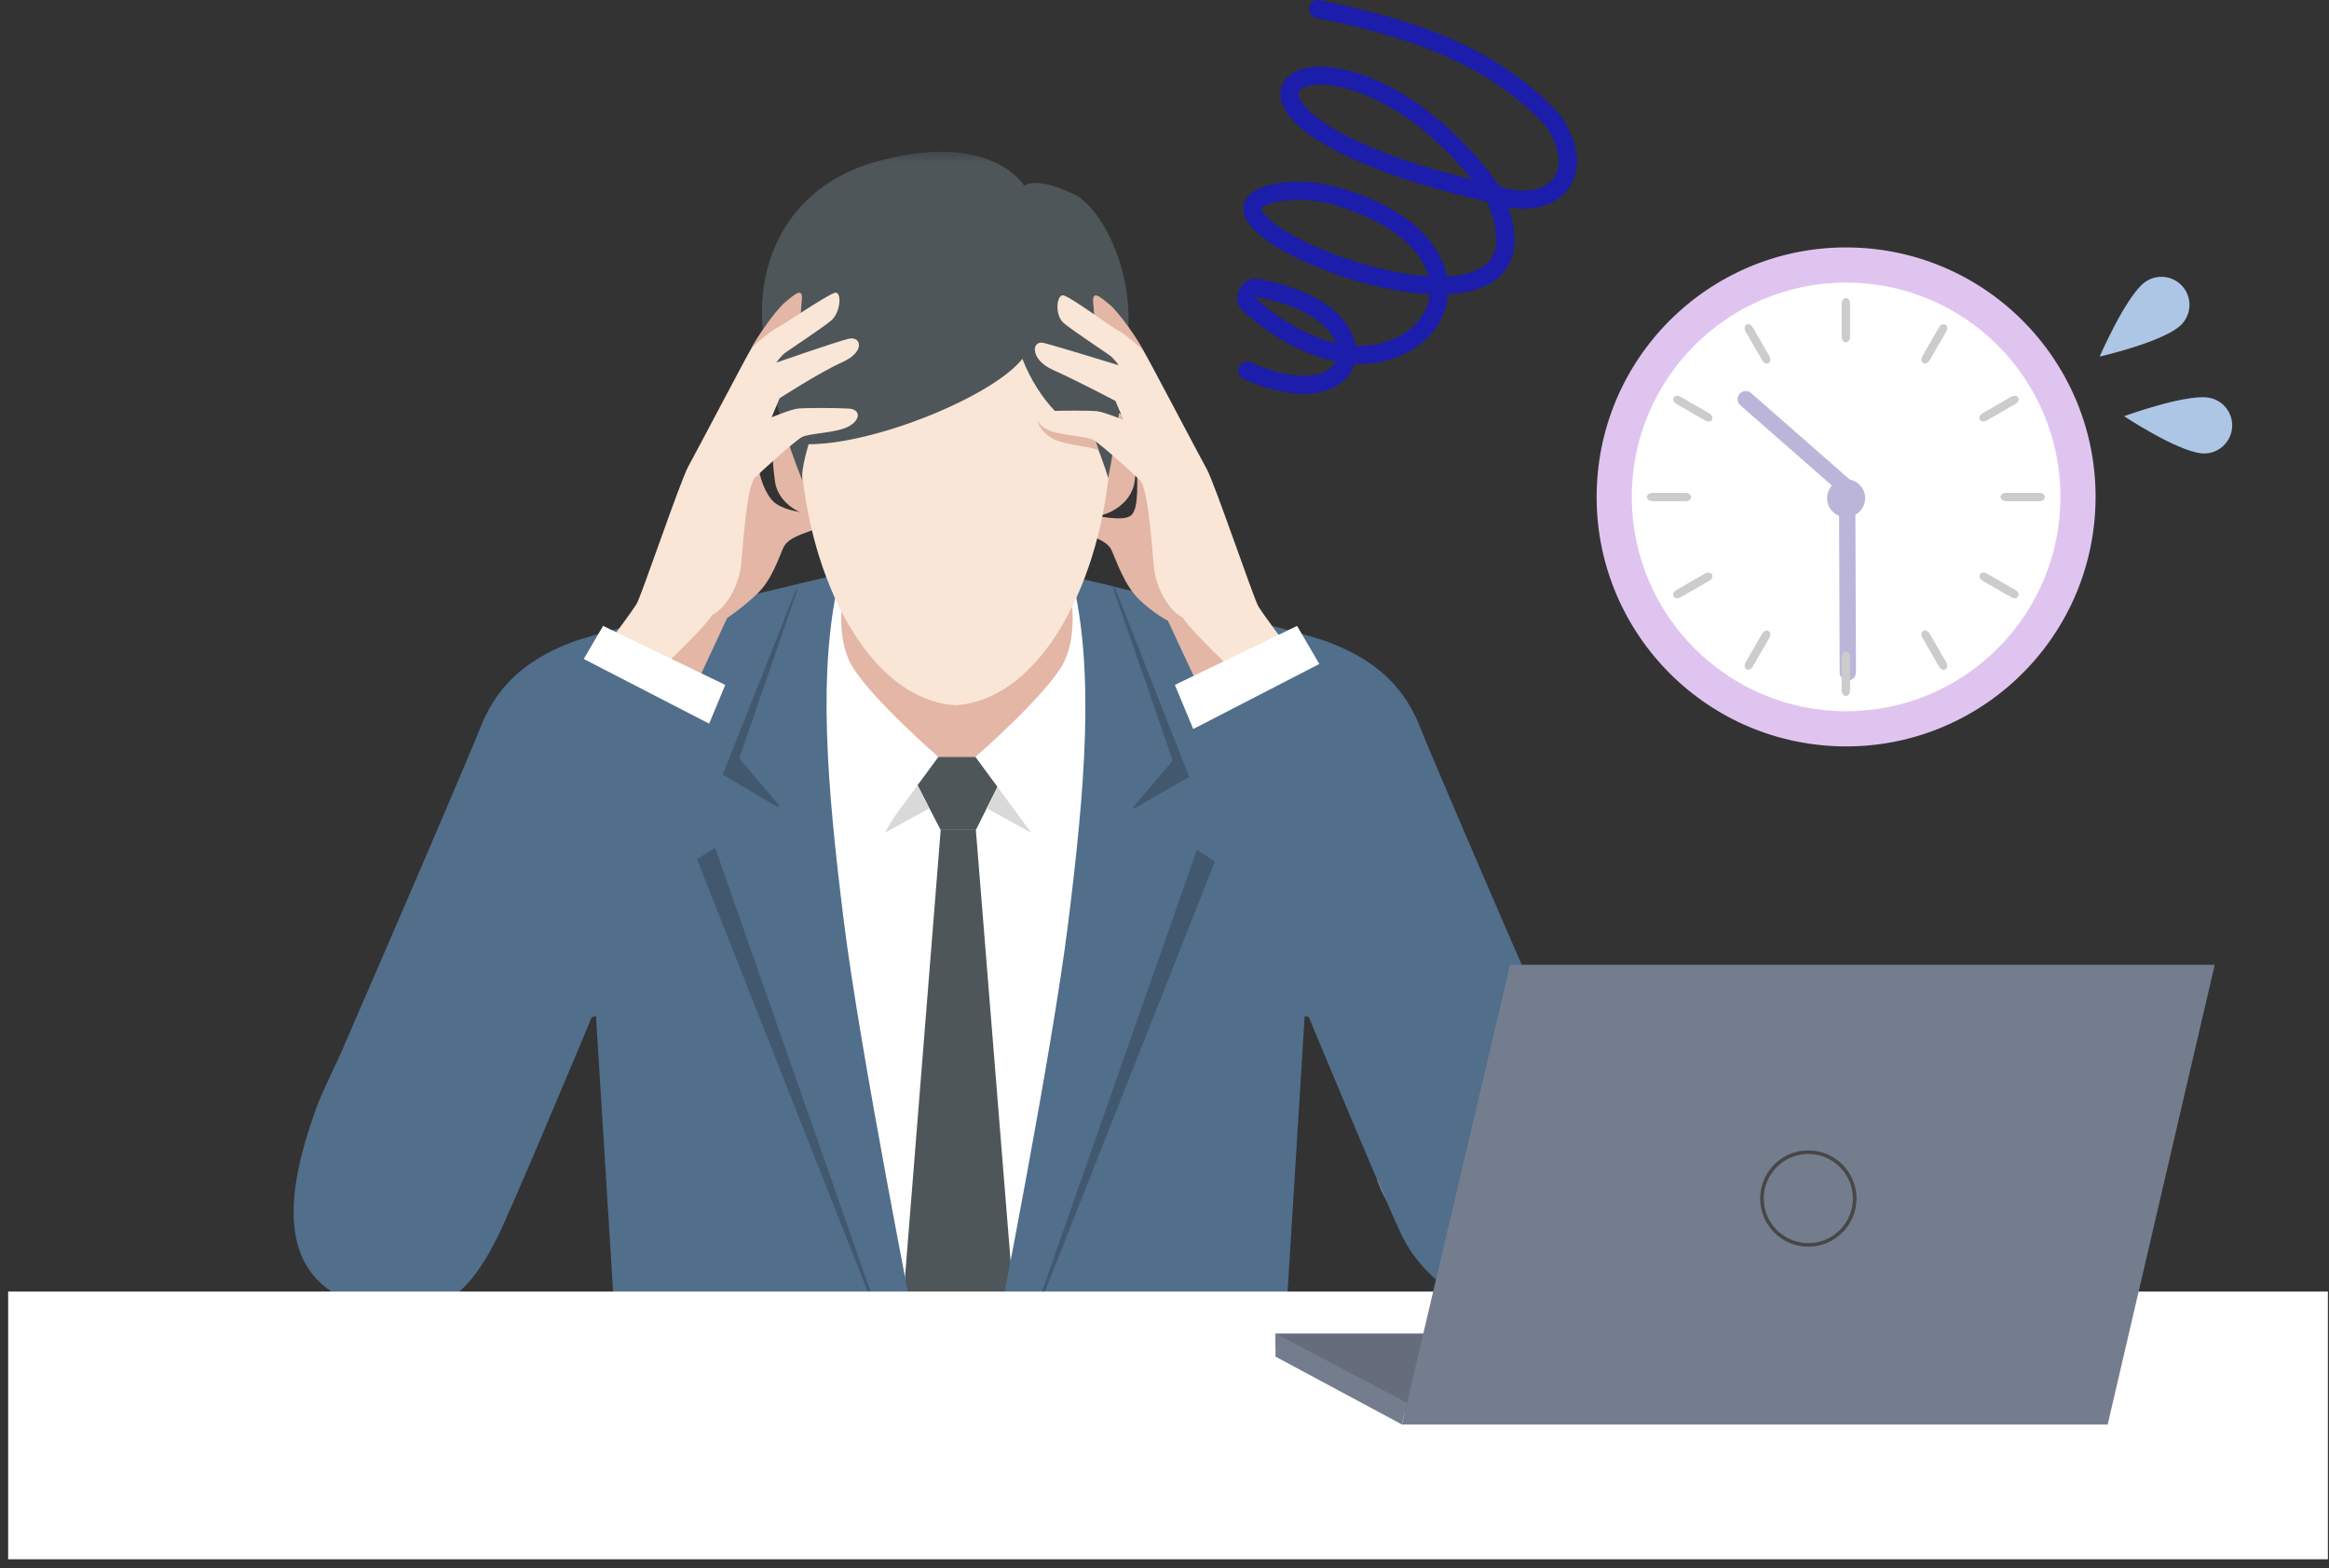 <svg width="251" height="169" viewBox="0 0 251 169" fill="none" xmlns="http://www.w3.org/2000/svg">
<rect x="0" y="0" width="251" height="169" fill="#333333" stroke="none"/>
<path d="M140.492 42.438C138.596 42.438 136.372 41.904 134.004 40.835C133.513 40.612 133.294 40.035 133.517 39.544C133.739 39.052 134.317 38.834 134.808 39.056C139.306 41.084 142.216 40.675 143.445 39.618C143.672 39.423 143.851 39.196 143.976 38.95C140.203 38.202 136.579 35.939 133.848 33.403C133.283 32.876 133.174 32.006 133.571 31.187C133.969 30.368 134.722 29.919 135.487 30.044C139.837 30.746 144.873 32.873 145.966 36.731C146.016 36.906 146.055 37.078 146.083 37.254C147.596 37.316 149.102 37.062 150.526 36.372C152.582 35.377 153.885 33.641 154.096 31.702C148.989 31.468 142.833 29.479 138.717 27.255C135.331 25.425 133.759 23.697 134.04 22.125C134.379 20.236 137.075 19.85 137.96 19.726C140.059 19.425 142.306 19.608 144.456 20.252C153.327 22.913 155.461 27.352 155.941 29.787C157.895 29.689 159.378 29.213 160.259 28.382C161.598 27.118 161.598 24.887 160.259 21.742C146.754 18.637 138.245 14.256 137.999 10.269C137.925 9.036 138.694 8.01 140.055 7.523C144.07 6.091 153.698 9.079 161.617 20.049C161.629 20.065 161.64 20.081 161.652 20.1C164.094 20.911 166.314 20.599 167.367 19.285C168.382 18.017 168.144 15.996 166.716 13.733C160.205 6.52 150.92 3.797 141.854 1.928C141.327 1.819 140.988 1.304 141.097 0.777C141.206 0.251 141.721 -0.089 142.248 0.021C151.665 1.959 161.328 4.815 168.222 12.493C168.257 12.532 168.288 12.575 168.319 12.617C170.262 15.656 170.473 18.532 168.893 20.506C167.574 22.152 165.21 22.803 162.577 22.343C163.685 25.644 163.357 28.144 161.601 29.802C160.326 31.004 158.363 31.581 156.062 31.706C155.859 34.398 154.142 36.797 151.384 38.131C149.633 38.978 147.799 39.29 145.973 39.204C145.755 39.926 145.334 40.577 144.725 41.1C143.683 41.997 142.228 42.442 140.5 42.442L140.492 42.438ZM135.304 32.092C137.695 34.285 140.8 36.239 143.988 36.965C143.281 35.163 140.668 32.896 135.346 31.999C135.331 32.026 135.311 32.061 135.3 32.092H135.304ZM139.969 21.532C139.384 21.532 138.803 21.571 138.237 21.653C136.177 21.945 135.963 22.46 135.959 22.464C135.92 22.671 136.439 23.802 139.642 25.534C142.88 27.286 147.276 28.776 151.123 29.428C152.125 29.596 153.066 29.709 153.94 29.763C153.101 26.592 149.441 23.779 143.894 22.117C142.599 21.727 141.265 21.532 139.965 21.532H139.969ZM142.306 9.122C141.674 9.122 141.136 9.204 140.715 9.356C139.919 9.641 139.942 10.023 139.95 10.148C140.032 11.49 143.621 15.617 158.629 19.347C152.48 11.736 145.876 9.126 142.306 9.126V9.122Z" fill="#1C1DAB"/>
<mask id="mask0_349_4608" style="mask-type:luminance" maskUnits="userSpaceOnUse" x="26" y="16" width="152" height="129">
<path d="M177.21 16.347H26.495V144.228H177.21V16.347Z" fill="white"/>
</mask>
<g mask="url(#mask0_349_4608)">
<path d="M170.332 118.547C170.332 118.547 155.914 85.504 152.968 78.174C150.967 73.192 147.253 70.765 143.239 69.224C139.224 67.679 112.813 61.508 112.813 61.508L102.522 60.146V60.119L102.417 60.135L102.311 60.119V60.146L92.02 61.508C92.02 61.508 65.609 67.679 61.594 69.224C57.58 70.769 53.866 73.192 51.865 78.174C48.919 85.504 34.364 118.941 34.364 118.941L64.228 109.481L66.385 144.229H138.452L140.609 109.481L170.332 118.551V118.547Z" fill="#516E8B"/>
<path d="M120.6 69.123C120.389 68.729 120.194 68.327 120.003 67.906L120.479 69.033C120.518 69.064 120.557 69.095 120.6 69.127V69.123Z" fill="white"/>
<path d="M154.579 132.814C154.486 132.661 154.396 132.509 154.306 132.349C153.53 130.949 152.937 129.427 152.356 127.941C152.024 127.091 151.751 126.224 151.521 125.343C151.06 124.824 150.659 124.254 150.319 123.634C150.187 123.392 150.058 123.146 149.929 122.905C149.441 124.34 148.946 125.776 148.447 127.211C148.591 127.555 148.739 127.906 148.887 128.253C150.003 130.902 152.098 132.322 154.575 132.81L154.579 132.814Z" fill="white"/>
<path d="M107.551 144.178L112.447 131.035L120.112 87.646C120.112 87.646 120.374 73.434 117.311 64.418C116.613 62.366 112.372 61.921 110.835 61.668C110.941 61.683 102.335 61.051 102.292 61.047C102.241 61.024 92.761 61.718 92.652 61.711C82.306 63.177 84.959 87.712 84.959 87.712L92.948 131.035L96.479 144.232L107.554 144.178H107.551Z" fill="white"/>
<path d="M122.527 49.96C122.527 51.583 122.785 54.751 121.926 55.519C121.072 56.288 118.162 55.519 117.389 55.519C116.617 55.519 115.848 57.06 116.621 57.4C117.389 57.743 119.274 58.168 119.788 59.28C120.303 60.392 121.177 63.103 122.804 64.644C124.431 66.185 125.867 66.891 125.867 66.891L129.889 75.529L135.538 73.047L122.531 49.96H122.527Z" fill="#E3B6A6"/>
<path d="M81.705 49.672C81.705 51.294 82.54 53.323 83.394 54.092C84.249 54.86 86.067 55.227 86.839 55.227C87.612 55.227 88.38 56.768 87.608 57.107C86.839 57.451 84.955 57.876 84.44 58.988C83.925 60.099 83.199 62.483 81.572 64.02C79.946 65.561 78.366 66.599 78.366 66.599L74.344 75.236L68.695 72.755L81.701 49.668L81.705 49.672Z" fill="#E3B6A6"/>
<path d="M116.118 62.736H89.82V81.564H116.118V62.736Z" fill="#E3B6A6"/>
<path d="M105.171 89.444H101.379L98.753 84.4L100.115 81.564H106.435L107.515 84.759L105.171 89.444Z" fill="#4E565A"/>
<path d="M101.379 89.445L97.01 144.209H109.583L105.171 89.445H101.379Z" fill="#4E565A"/>
<path d="M111.155 89.756L106.337 87.103L107.863 84.099L111.155 89.756Z" fill="#D9D9D9"/>
<path d="M95.344 89.756L100.166 87.103L98.64 84.099L95.344 89.756Z" fill="#D9D9D9"/>
<path d="M101.133 81.567L95.11 89.748C95.11 89.748 88.162 80.643 87.541 78.174C86.925 75.704 86.613 68.144 88.005 65.826C89.394 63.513 89.859 62.276 89.859 62.276L91.095 62.74C91.095 62.74 89.707 68.296 91.868 71.846C94.029 75.396 101.133 81.567 101.133 81.567Z" fill="white"/>
<path d="M105.124 81.567L111.147 89.748C111.147 89.748 118.095 80.643 118.716 78.174C119.332 75.704 119.644 68.144 118.251 65.826C116.863 63.513 116.398 62.276 116.398 62.276L115.162 62.74C115.162 62.74 116.551 68.296 114.389 71.846C112.228 75.396 105.124 81.567 105.124 81.567Z" fill="white"/>
<path d="M88.903 55.367C87.869 56.226 83.933 54.915 83.515 51.848C83.098 48.782 83.012 45.532 85.384 44.382C87.756 43.231 89.336 48.041 89.621 50.269C89.909 52.492 90.108 54.365 88.903 55.367Z" fill="#E3B6A6"/>
<path d="M116.898 55.383C117.932 56.241 121.868 54.93 122.285 51.864C122.703 48.798 122.789 45.548 120.417 44.397C118.045 43.25 116.465 48.056 116.18 50.284C115.891 52.508 115.692 54.38 116.898 55.383Z" fill="#E3B6A6"/>
<g style="mix-blend-mode:multiply" opacity="0.2">
<path d="M77.901 83.483L83.886 87.026L75.12 92.593L95.469 144.147H96.744C96.744 144.147 90.939 115.204 89.168 100.961C87.401 86.717 86.254 73.824 88.79 63.693C87.444 63.54 85.817 63.478 85.817 63.478L77.894 83.483H77.901Z" fill="black"/>
</g>
<path d="M79.665 81.72L83.987 86.811L76.883 90.825L95.578 144.201H98.816C98.816 144.201 92.703 113.437 90.931 99.197C89.164 84.954 88.017 72.061 90.553 61.929C87.218 62.717 86.164 62.889 86.164 62.889L79.661 81.72H79.665Z" fill="#516E8B"/>
<g style="mix-blend-mode:multiply" opacity="0.2">
<path d="M128.157 83.721L122.078 87.209L130.934 92.826L110.617 144.221H109.446C109.446 144.221 115.111 115.438 116.882 101.194C118.649 86.951 119.796 74.058 117.26 63.926C118.329 63.599 120.14 63.286 120.14 63.286L128.153 83.721H128.157Z" fill="black"/>
</g>
<path d="M126.393 81.962L122.071 87.053L129.175 91.067L110.543 144.182H107.305C107.305 144.182 113.355 113.682 115.123 99.439C116.89 85.196 118.037 72.302 115.501 62.171C118.809 62.912 119.886 63.17 119.894 63.185L126.393 81.966V81.962Z" fill="#516E8B"/>
<path d="M102.971 25.718C128.492 22.941 121.95 75.021 102.807 76.012H103.134C84.1 75.049 77.39 22.941 102.971 25.718Z" fill="#FAE6D6"/>
<path d="M86.5 51.837C86.5 51.837 86.168 51.169 87.143 47.873C94.333 47.873 106.965 42.712 110.184 38.674C111.955 43.192 115.15 46.277 117.854 47.1C119.024 50.069 119.437 51.517 119.437 51.517C119.437 51.517 121.361 41.471 121.61 34.96C121.856 28.449 118.556 22.289 115.755 20.939C111.549 18.914 110.391 20.026 110.391 20.026C110.391 20.026 106.735 13.843 94.103 17.518C85.833 19.925 81.584 27.017 82.173 35.069C82.755 43.02 86.5 51.84 86.5 51.84V51.837Z" fill="#4E565A"/>
<path d="M80.933 37.613C81.448 36.501 83.585 33.423 84.612 32.569C85.638 31.714 86.582 30.86 86.41 32.397C86.238 33.938 86.41 35.389 85.384 36.158C84.358 36.926 80.933 37.613 80.933 37.613Z" fill="#E3B6A6"/>
<path d="M65.788 68.998C65.788 68.998 68.098 65.92 68.613 65.066C69.128 64.211 73.318 51.809 74.176 50.272C75.03 48.731 80.593 38.128 80.937 37.617C81.28 37.106 83.332 35.479 83.761 35.307C84.19 35.136 89.215 31.718 89.983 31.55C90.752 31.379 90.604 33.684 89.578 34.539C88.552 35.393 85.298 37.531 84.701 37.96C84.104 38.389 83.675 39.072 83.675 39.072C83.675 39.072 90.069 36.848 91.439 36.509C92.808 36.166 93.299 37.898 90.818 39.009C88.337 40.121 84.015 42.918 84.015 42.918L83.16 44.97C83.16 44.97 85.212 44.116 85.985 44.03C86.753 43.944 90.093 43.944 91.462 44.03C92.831 44.116 92.746 45.314 91.376 45.996C90.007 46.679 87.182 46.679 86.414 47.108C85.645 47.537 82.134 50.701 81.366 51.47C80.597 52.238 80.168 57.201 79.911 60.45C79.653 63.7 77.773 65.838 76.743 66.267C75.974 67.808 67.93 75.162 67.93 75.162L63.479 71.74L65.788 69.006V68.998Z" fill="#FAE6D6"/>
<path d="M123.3 37.902C122.785 36.79 120.647 33.712 119.621 32.858C118.595 32.003 117.651 31.149 117.822 32.686C117.994 34.227 117.822 35.678 118.848 36.447C119.874 37.215 123.3 37.902 123.3 37.902Z" fill="#E3B6A6"/>
<path d="M117.062 45.778C116.293 45.692 113.843 44.725 112.474 44.811C111.104 44.897 112.193 46.636 113.562 47.323C114.932 48.006 117.635 48.103 118.404 48.532C118.06 47.105 117.12 45.79 117.062 45.782V45.778Z" fill="#E3B6A6"/>
<path d="M138.444 69.283C138.444 69.283 136.135 66.205 135.62 65.35C135.105 64.496 130.915 52.094 130.056 50.557C129.202 49.016 123.639 38.413 123.296 37.902C122.952 37.387 120.9 35.764 120.471 35.592C120.042 35.42 115.4 32.003 114.627 31.835C113.859 31.664 113.625 33.969 114.651 34.824C115.677 35.678 118.93 37.816 119.527 38.245C120.124 38.674 120.553 39.357 120.553 39.357C120.553 39.357 113.878 37.305 112.509 36.961C111.14 36.618 110.98 38.74 113.461 39.852C115.942 40.964 120.214 43.203 120.214 43.203L121.068 45.255C121.068 45.255 119.016 44.401 118.244 44.315C117.475 44.229 114.136 44.229 112.766 44.315C111.397 44.401 111.483 45.599 112.852 46.281C114.222 46.964 117.046 46.964 117.815 47.393C118.583 47.822 122.094 50.986 122.863 51.755C123.631 52.523 124.06 57.486 124.318 60.735C124.575 63.985 126.456 66.123 127.486 66.552C128.254 68.093 136.298 75.447 136.298 75.447L140.75 72.025L138.44 69.291L138.444 69.283Z" fill="#FAE6D6"/>
</g>
<path d="M64.996 67.449L78.167 73.808L74.188 83.346L60.132 75.751L64.996 67.449Z" fill="white"/>
<path d="M60.389 69.712L76.832 78.193C76.832 78.193 56.347 127.855 53.605 133.332C50.862 138.809 47.18 143.51 38.64 140.604C29.96 137.647 30.529 129.259 34.052 119.499C36.939 111.501 60.385 69.712 60.385 69.712H60.389Z" fill="#516E8B"/>
<path d="M139.786 67.449L126.616 73.808L130.591 83.346L144.647 75.751L139.786 67.449Z" fill="white"/>
<path d="M144.741 70.234L128.297 78.715C128.297 78.715 148.435 127.859 151.178 133.336C153.916 138.813 160.724 142.781 166.143 140.608C174.655 137.19 174.253 129.263 170.726 119.502C167.84 111.505 144.741 70.238 144.741 70.238V70.234Z" fill="#516E8B"/>
<path d="M250.88 139.184H0.88V168.033H250.88V139.184Z" fill="white"/>
<path d="M137.461 144.973V143.705H166.759L181.895 152.284H151.084L137.461 144.973Z" fill="#656D7C"/>
<path d="M137.461 143.705V146.194L151.084 153.505L151.634 151.18L137.461 143.705Z" fill="#747D8E"/>
<path d="M162.745 103.968H238.685L227.149 153.505H151.084L162.745 103.968Z" fill="#747D8E"/>
<path d="M194.886 134.35C192.023 134.35 189.694 132.021 189.694 129.158C189.694 126.294 192.023 123.965 194.886 123.965C197.75 123.965 200.079 126.294 200.079 129.158C200.079 132.021 197.75 134.35 194.886 134.35ZM194.886 124.355C192.238 124.355 190.084 126.509 190.084 129.158C190.084 131.806 192.238 133.96 194.886 133.96C197.535 133.96 199.689 131.806 199.689 129.158C199.689 126.509 197.535 124.355 194.886 124.355Z" fill="#474747"/>
<path d="M225.816 54.769C226.49 39.936 215.011 27.365 200.178 26.691C185.344 26.018 172.773 37.496 172.1 52.33C171.426 67.163 182.905 79.734 197.738 80.408C212.572 81.081 225.143 69.603 225.816 54.769Z" fill="#DFC4F0"/>
<path d="M198.959 76.645C211.716 76.645 222.058 66.303 222.058 53.546C222.058 40.789 211.716 30.447 198.959 30.447C186.202 30.447 175.86 40.789 175.86 53.546C175.86 66.303 186.202 76.645 198.959 76.645Z" fill="white"/>
<path d="M201.007 53.689C201.007 54.822 200.092 55.737 198.959 55.737C197.826 55.737 196.911 54.822 196.911 53.689C196.911 52.556 197.826 51.641 198.959 51.641C200.092 51.641 201.007 52.556 201.007 53.689Z" fill="#BBB6D9"/>
<path d="M198.925 53.114C198.65 53.188 198.345 53.131 198.113 52.926L187.564 43.676C187.197 43.355 187.161 42.8 187.482 42.437C187.803 42.071 188.354 42.034 188.721 42.356L199.27 51.606C199.637 51.927 199.673 52.483 199.352 52.845C199.235 52.979 199.083 53.07 198.925 53.114Z" fill="#BBB6D9"/>
<path d="M199.651 73.173C199.51 73.274 199.333 73.334 199.145 73.335C198.661 73.338 198.266 72.945 198.263 72.461L198.194 54.026C198.194 53.537 198.584 53.147 199.072 53.143C199.555 53.139 199.951 53.533 199.954 54.016L200.023 72.452C200.025 72.748 199.876 73.014 199.651 73.173Z" fill="#BBB6D9"/>
<path d="M198.931 74.999C198.802 74.999 198.691 74.939 198.608 74.823C198.525 74.708 198.483 74.551 198.483 74.366V70.861C198.483 70.639 198.548 70.459 198.663 70.343C198.737 70.269 198.834 70.228 198.936 70.228C199.2 70.228 199.385 70.487 199.385 70.861V74.366C199.385 74.588 199.32 74.768 199.204 74.884C199.13 74.958 199.033 74.999 198.931 74.999Z" fill="#CCCCCC"/>
<path d="M209.468 72.179C209.408 72.179 209.348 72.165 209.293 72.137C209.163 72.077 209.048 71.962 208.955 71.805L207.203 68.767C207.11 68.605 207.069 68.448 207.083 68.305C207.097 68.166 207.166 68.055 207.277 67.99C207.337 67.958 207.397 67.939 207.462 67.939C207.647 67.939 207.85 68.082 207.98 68.314L209.732 71.351C209.843 71.541 209.88 71.735 209.838 71.888C209.811 71.989 209.746 72.073 209.658 72.124C209.598 72.156 209.538 72.174 209.468 72.174V72.179Z" fill="#CCCCCC"/>
<path d="M217.139 64.476C217.009 64.476 216.871 64.434 216.732 64.351L213.699 62.599C213.509 62.488 213.38 62.345 213.338 62.188C213.311 62.086 213.325 61.979 213.375 61.892C213.468 61.73 213.625 61.697 213.741 61.697C213.87 61.697 214.013 61.739 214.148 61.818L217.181 63.57C217.342 63.662 217.458 63.778 217.513 63.907C217.569 64.032 217.564 64.166 217.5 64.273C217.435 64.384 217.324 64.453 217.185 64.467C217.167 64.467 217.148 64.467 217.13 64.467L217.139 64.476Z" fill="#CCCCCC"/>
<path d="M216.237 54.008C216.015 54.008 215.835 53.944 215.72 53.833C215.646 53.759 215.604 53.661 215.604 53.56C215.604 53.296 215.863 53.111 216.237 53.111H219.742C219.964 53.111 220.144 53.176 220.26 53.292C220.334 53.366 220.375 53.463 220.375 53.564C220.375 53.694 220.315 53.809 220.2 53.888C220.084 53.971 219.927 54.013 219.742 54.013H216.237V54.008Z" fill="#CCCCCC"/>
<path d="M213.741 45.418C213.741 45.418 213.704 45.418 213.685 45.418C213.546 45.404 213.435 45.335 213.371 45.224C213.237 44.993 213.371 44.701 213.694 44.516L216.732 42.764C216.871 42.685 217.009 42.644 217.139 42.644C217.185 42.644 217.227 42.648 217.268 42.662C217.37 42.69 217.453 42.755 217.504 42.843C217.569 42.954 217.574 43.083 217.513 43.208C217.453 43.337 217.338 43.453 217.181 43.545L214.143 45.298C214.004 45.376 213.865 45.423 213.736 45.423L213.741 45.418Z" fill="#CCCCCC"/>
<path d="M207.457 39.172C207.388 39.172 207.328 39.153 207.268 39.121C207.036 38.987 207.009 38.668 207.194 38.349L208.946 35.316C209.057 35.126 209.2 34.996 209.357 34.955C209.394 34.946 209.427 34.941 209.464 34.941C209.533 34.941 209.593 34.959 209.653 34.992C209.764 35.057 209.834 35.168 209.848 35.306C209.861 35.45 209.82 35.607 209.727 35.769L207.975 38.802C207.883 38.964 207.767 39.079 207.638 39.135C207.577 39.162 207.517 39.176 207.462 39.176L207.457 39.172Z" fill="#CCCCCC"/>
<path d="M198.931 36.887C198.668 36.887 198.483 36.628 198.483 36.254V32.749C198.483 32.527 198.548 32.347 198.663 32.231C198.737 32.157 198.834 32.116 198.936 32.116C199.066 32.116 199.181 32.176 199.26 32.291C199.343 32.407 199.385 32.564 199.385 32.749V36.254C199.385 36.476 199.32 36.656 199.204 36.772C199.13 36.846 199.033 36.887 198.931 36.887Z" fill="#CCCCCC"/>
<path d="M190.41 39.172C190.221 39.172 190.022 39.028 189.892 38.797L188.14 35.759C188.029 35.57 187.992 35.38 188.034 35.223C188.061 35.121 188.126 35.038 188.214 34.987C188.274 34.955 188.334 34.936 188.404 34.936C188.464 34.936 188.524 34.95 188.579 34.978C188.709 35.038 188.824 35.154 188.917 35.311L190.669 38.349C190.762 38.51 190.803 38.668 190.789 38.811C190.775 38.95 190.706 39.061 190.595 39.125C190.535 39.158 190.475 39.176 190.41 39.176V39.172Z" fill="#CCCCCC"/>
<path d="M184.131 45.418C184.002 45.418 183.859 45.376 183.725 45.298L180.691 43.545C180.53 43.453 180.414 43.337 180.359 43.208C180.303 43.083 180.308 42.949 180.372 42.843C180.437 42.732 180.548 42.662 180.687 42.648C180.705 42.648 180.724 42.648 180.742 42.648C180.872 42.648 181.01 42.69 181.149 42.773L184.182 44.526C184.372 44.637 184.501 44.78 184.543 44.937C184.571 45.039 184.557 45.145 184.506 45.233C184.413 45.395 184.256 45.427 184.141 45.427L184.131 45.418Z" fill="#CCCCCC"/>
<path d="M178.125 54.008C177.903 54.008 177.723 53.944 177.608 53.833C177.534 53.759 177.492 53.661 177.492 53.56C177.492 53.43 177.552 53.315 177.668 53.236C177.783 53.153 177.94 53.111 178.125 53.111H181.63C181.852 53.111 182.032 53.176 182.148 53.292C182.222 53.366 182.263 53.463 182.263 53.564C182.263 53.828 182.005 54.013 181.63 54.013H178.125V54.008Z" fill="#CCCCCC"/>
<path d="M180.733 64.476C180.687 64.476 180.645 64.472 180.604 64.458C180.502 64.43 180.419 64.365 180.368 64.277C180.317 64.189 180.303 64.083 180.331 63.981C180.372 63.824 180.502 63.681 180.691 63.57L183.729 61.818C183.868 61.739 184.007 61.697 184.136 61.697C184.182 61.697 184.224 61.702 184.265 61.716C184.367 61.744 184.45 61.808 184.501 61.896C184.635 62.127 184.501 62.419 184.178 62.604L181.14 64.356C181.001 64.434 180.863 64.476 180.733 64.476Z" fill="#CCCCCC"/>
<path d="M188.404 72.179C188.334 72.179 188.27 72.16 188.214 72.128C188.103 72.063 188.034 71.953 188.02 71.814C188.006 71.67 188.048 71.513 188.14 71.351L189.892 68.318C189.985 68.156 190.1 68.041 190.23 67.986C190.29 67.958 190.35 67.944 190.406 67.944C190.475 67.944 190.535 67.962 190.595 67.995C190.826 68.129 190.854 68.448 190.669 68.767L188.917 71.8C188.806 71.99 188.663 72.119 188.505 72.16C188.473 72.17 188.436 72.174 188.399 72.174L188.404 72.179Z" fill="#CCCCCC"/>
<path d="M234.879 35.177C232.762 36.948 226.28 38.427 226.28 38.427C226.28 38.427 228.98 32.227 230.996 30.535C232.276 29.462 234.186 29.633 235.259 30.914C236.331 32.195 236.16 34.104 234.879 35.177Z" fill="#ADC6E5"/>
<path d="M237.196 48.844C234.454 48.529 228.915 44.849 228.915 44.849C228.915 44.849 235.272 42.533 237.885 42.833C239.545 43.023 240.737 44.525 240.548 46.185C240.358 47.845 238.856 49.038 237.196 48.848V48.844Z" fill="#ADC6E5"/>
</svg>
